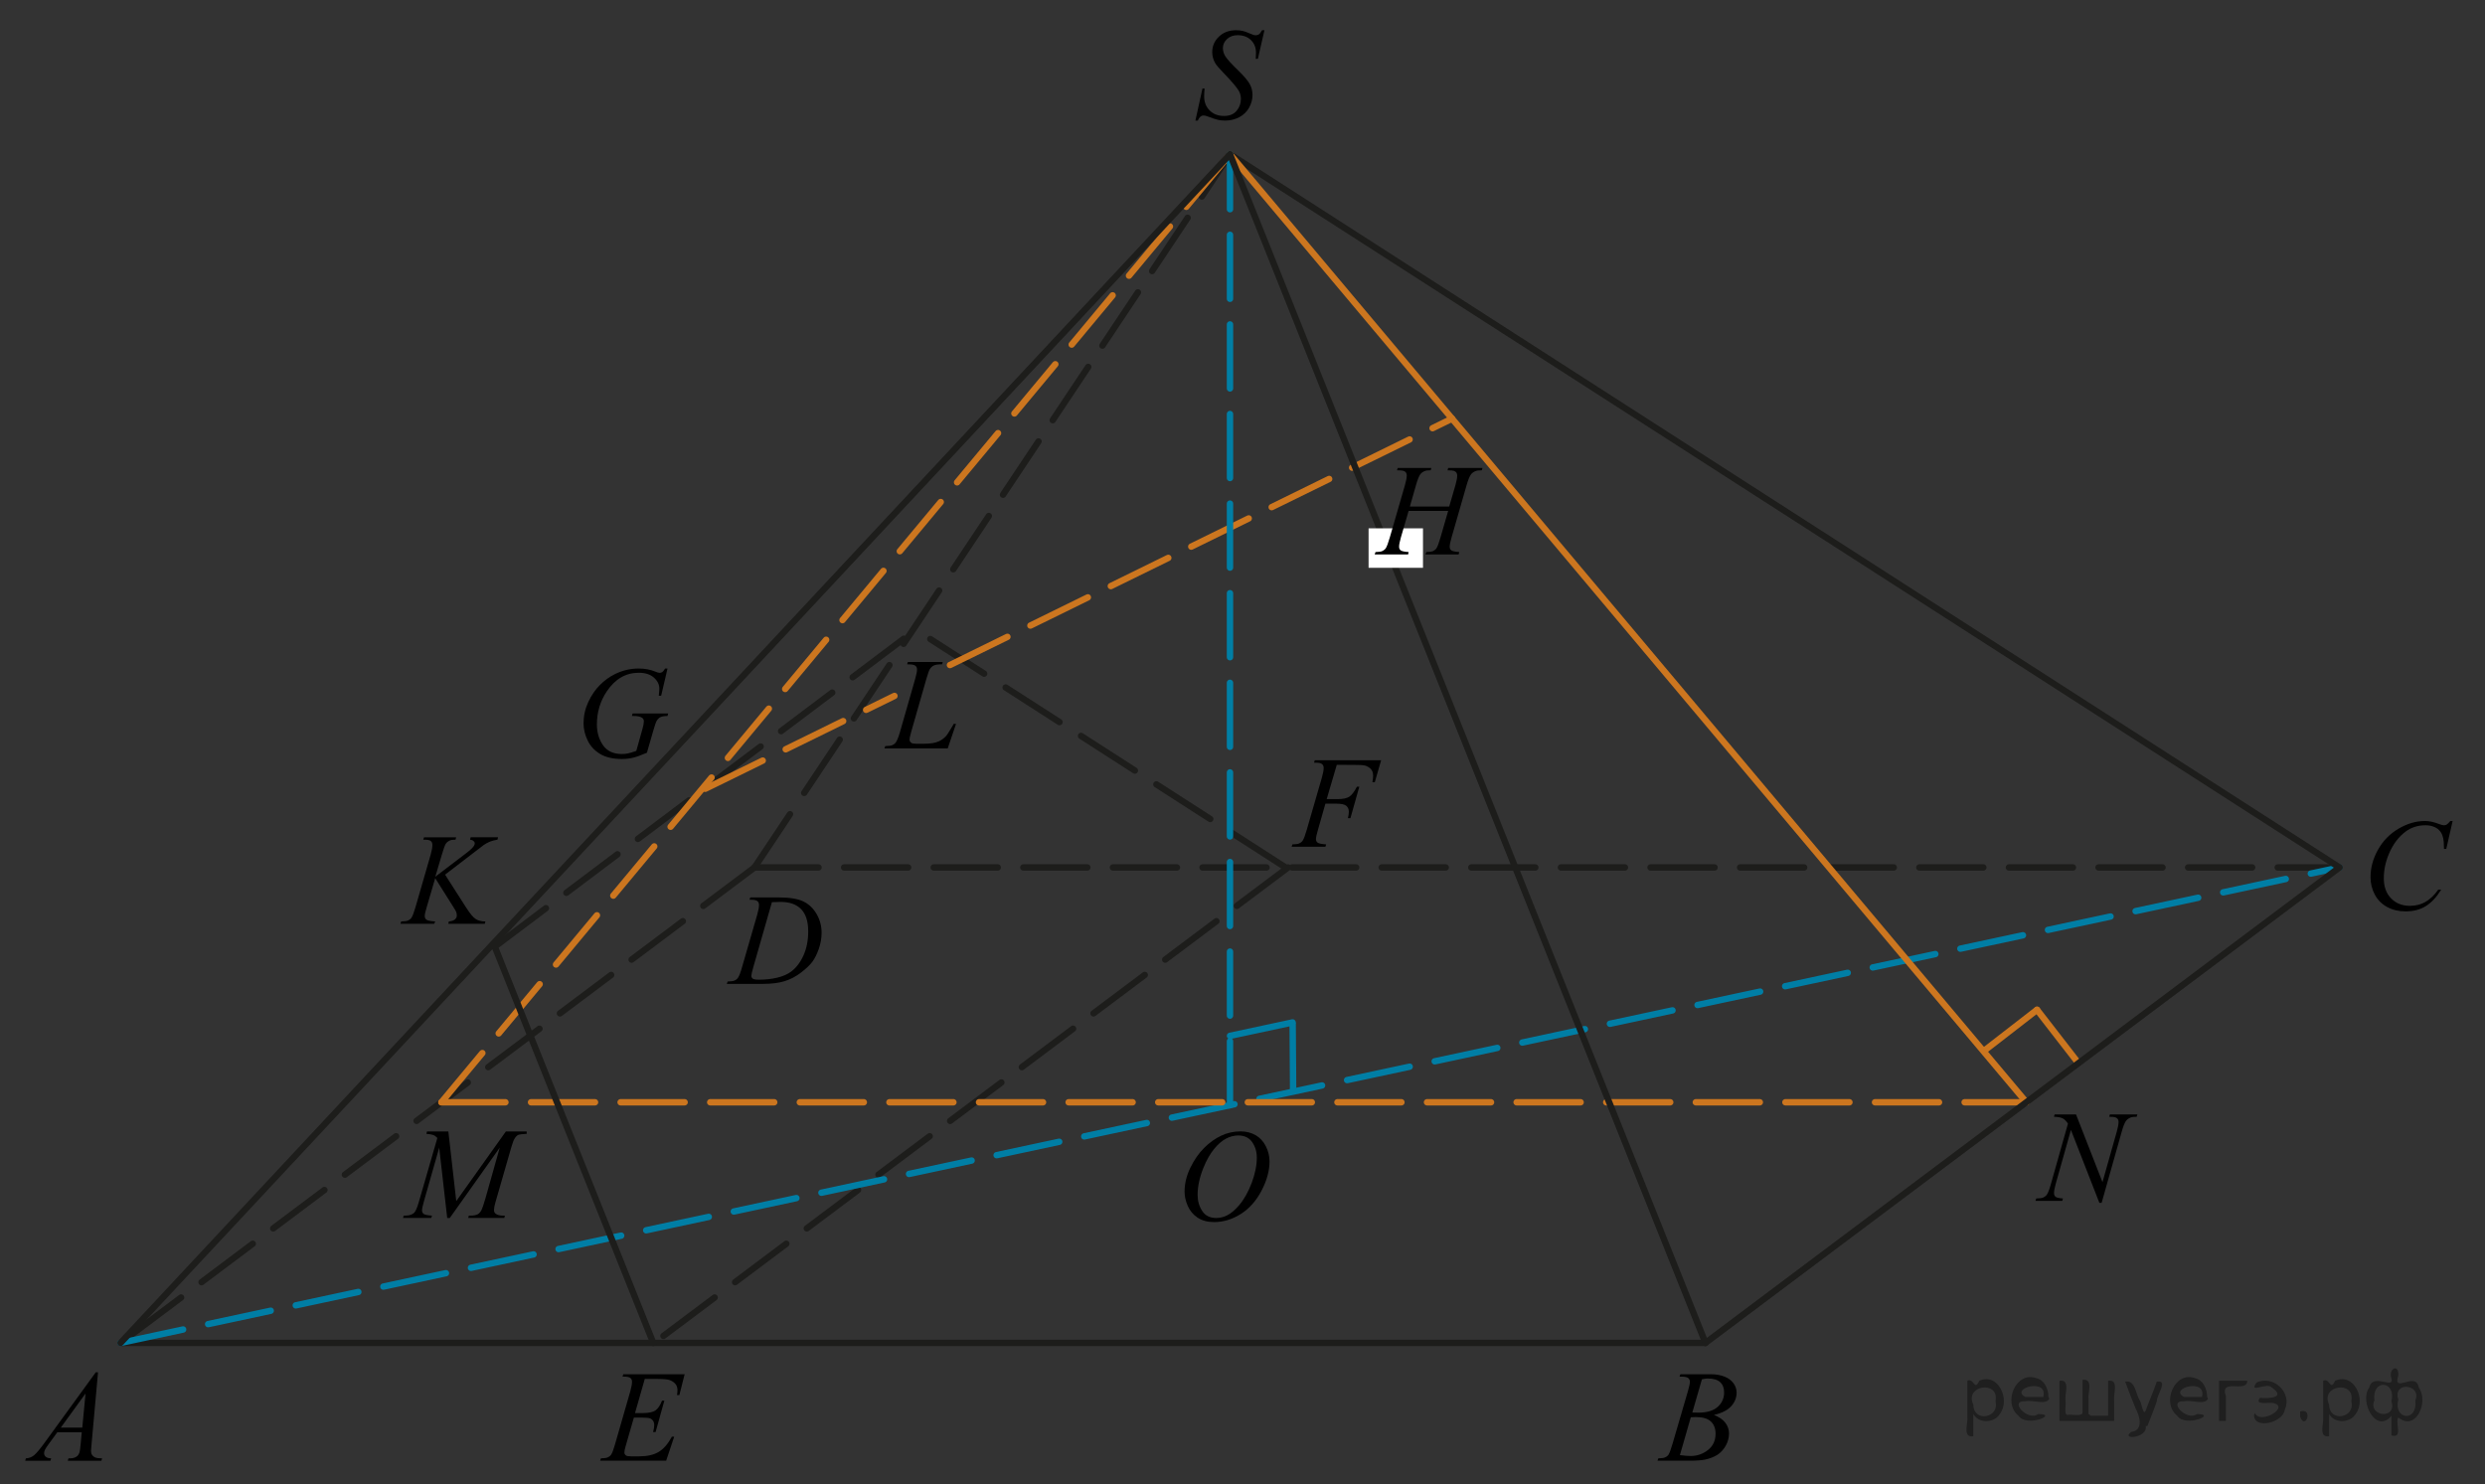 <?xml version="1.0" encoding="utf-8"?>
<!-- Generator: Adobe Illustrator 16.0.0, SVG Export Plug-In . SVG Version: 6.00 Build 0)  -->
<!DOCTYPE svg PUBLIC "-//W3C//DTD SVG 1.1//EN" "http://www.w3.org/Graphics/SVG/1.1/DTD/svg11.dtd">
<svg version="1.1" id="Слой_1" xmlns="http://www.w3.org/2000/svg" xmlns:xlink="http://www.w3.org/1999/xlink" x="0px" y="0px"
	 width="291.211px" height="173.965px" viewBox="155.953 338.685 291.211 173.965"
	 enable-background="new 155.953 338.685 291.211 173.965" xml:space="preserve">
<rect x="155.953" y="338.685" width="291.211" height="173.965" fill="#333333" stroke="none"/>
<line fill="none" stroke="#1D1D1B" stroke-width="0.75" stroke-linecap="round" stroke-linejoin="round" stroke-miterlimit="10" stroke-dasharray="7.5,3" x1="306.61" y1="440.342" x2="263.27" y2="412.481"/>
<line fill="none" stroke="#1D1D1B" stroke-width="0.75" stroke-linecap="round" stroke-linejoin="round" stroke-miterlimit="10" stroke-dasharray="7.5,3" x1="306.901" y1="440.342" x2="232.605" y2="496.062"/>
<line fill="none" stroke="#1D1D1B" stroke-width="0.75" stroke-linecap="round" stroke-linejoin="round" stroke-miterlimit="10" x1="170.078" y1="496.062" x2="355.811" y2="496.062"/>
<line fill="none" stroke="#1D1D1B" stroke-width="0.75" stroke-linecap="round" stroke-linejoin="round" stroke-miterlimit="10" stroke-dasharray="7.5,3" x1="244.372" y1="440.342" x2="170.078" y2="496.062"/>
<line fill="none" stroke="#1D1D1B" stroke-width="0.75" stroke-linecap="round" stroke-linejoin="round" stroke-miterlimit="10" stroke-dasharray="7.5,3" x1="244.375" y1="440.342" x2="430.109" y2="440.342"/>
<line fill="none" stroke="#007EA5" stroke-width="0.75" stroke-linecap="round" stroke-linejoin="round" stroke-miterlimit="10" stroke-dasharray="7.5,3" x1="170.078" y1="496.062" x2="430.109" y2="440.342"/>
<line fill="none" stroke="#1D1D1B" stroke-width="0.75" stroke-linecap="round" stroke-linejoin="round" stroke-miterlimit="10" stroke-dasharray="7.5,3" x1="244.372" y1="440.342" x2="300.092" y2="356.765"/>
<line fill="none" stroke="#1D1D1B" stroke-width="0.75" stroke-linecap="round" stroke-linejoin="round" stroke-miterlimit="10" x1="430.109" y1="440.342" x2="300.092" y2="356.765"/>
<g>
	<g>
		<g>
			<g>
				<g>
					<g>
						<defs>
							<rect id="SVGID_1_" x="155.953" y="495.953" width="15.125" height="16.695"/>
						</defs>
						<clipPath id="SVGID_2_">
							<use xlink:href="#SVGID_1_"  overflow="visible"/>
						</clipPath>
						<g clip-path="url(#SVGID_2_)">
							<g enable-background="new    ">
								<path d="M167.441,499.502l-0.76,8.432c-0.04,0.395-0.062,0.652-0.062,0.777c0,0.199,0.037,0.35,0.111,0.455
									c0.094,0.145,0.219,0.252,0.38,0.32c0.16,0.068,0.43,0.105,0.809,0.105l-0.082,0.277h-3.941l0.082-0.277h0.17
									c0.317,0,0.581-0.07,0.781-0.209c0.145-0.094,0.254-0.252,0.333-0.471c0.054-0.154,0.104-0.52,0.152-1.094l0.119-1.283
									h-2.865l-1.02,1.396c-0.231,0.314-0.377,0.539-0.438,0.676c-0.06,0.139-0.089,0.266-0.089,0.387
									c0,0.158,0.064,0.297,0.192,0.408c0.128,0.115,0.34,0.18,0.635,0.189l-0.081,0.277h-2.961l0.081-0.277
									c0.365-0.014,0.688-0.139,0.965-0.369c0.276-0.23,0.692-0.727,1.243-1.484l5.981-8.234L167.441,499.502L167.441,499.502z
									 M165.978,501.99l-2.901,3.998h2.52L165.978,501.99z"/>
							</g>
						</g>
					</g>
				</g>
			</g>
		</g>
	</g>
</g>
<g>
	<g>
		<g>
			<g>
				<g>
					<g>
						<defs>
							<rect id="SVGID_3_" x="347.568" y="495.952" width="15.126" height="16.697"/>
						</defs>
						<clipPath id="SVGID_4_">
							<use xlink:href="#SVGID_3_"  overflow="visible"/>
						</clipPath>
						<g clip-path="url(#SVGID_4_)">
							<g enable-background="new    ">
								<path d="M352.772,500.009l0.104-0.275h3.574c0.601,0,1.136,0.094,1.604,0.283c0.472,0.189,0.822,0.453,1.058,0.793
									c0.232,0.34,0.351,0.697,0.351,1.076c0,0.582-0.208,1.107-0.624,1.58c-0.416,0.471-1.094,0.816-2.034,1.043
									c0.605,0.229,1.053,0.533,1.337,0.912c0.285,0.379,0.43,0.795,0.43,1.248c0,0.504-0.128,0.982-0.386,1.441
									c-0.256,0.457-0.585,0.814-0.983,1.068c-0.401,0.254-0.886,0.438-1.451,0.561c-0.404,0.084-1.034,0.127-1.891,0.127h-3.671
									l0.097-0.275c0.384-0.01,0.645-0.047,0.782-0.111c0.195-0.086,0.337-0.197,0.421-0.336c0.118-0.188,0.274-0.623,0.473-1.301
									l1.795-6.137c0.152-0.52,0.229-0.883,0.229-1.092c0-0.186-0.067-0.33-0.203-0.439c-0.135-0.105-0.395-0.16-0.771-0.16
									C352.924,500.017,352.844,500.015,352.772,500.009z M352.816,509.21c0.529,0.07,0.946,0.105,1.248,0.105
									c0.768,0,1.446-0.234,2.042-0.703c0.593-0.471,0.89-1.105,0.89-1.906c0-0.613-0.184-1.092-0.55-1.436
									c-0.367-0.346-0.959-0.518-1.776-0.518c-0.157,0-0.35,0.008-0.576,0.023L352.816,509.21z M354.271,504.218
									c0.317,0.01,0.552,0.016,0.692,0.016c1.023,0,1.785-0.227,2.285-0.678s0.75-1.016,0.75-1.691
									c0-0.514-0.153-0.914-0.458-1.199c-0.306-0.287-0.793-0.432-1.463-0.432c-0.177,0-0.403,0.029-0.679,0.09L354.271,504.218z"
									/>
							</g>
						</g>
					</g>
				</g>
			</g>
		</g>
	</g>
</g>
<g>
	<g>
		<g>
			<g>
				<g>
					<g>
						<defs>
							<rect id="SVGID_5_" x="430.658" y="431.343" width="16.506" height="18.076"/>
						</defs>
						<clipPath id="SVGID_6_">
							<use xlink:href="#SVGID_5_"  overflow="visible"/>
						</clipPath>
						<g clip-path="url(#SVGID_6_)">
							<g enable-background="new    ">
								<path d="M443.371,434.897l-0.746,3.277h-0.266l-0.03-0.822c-0.022-0.299-0.081-0.563-0.17-0.799
									c-0.088-0.232-0.222-0.438-0.398-0.607c-0.177-0.172-0.399-0.307-0.673-0.402c-0.271-0.098-0.569-0.145-0.899-0.145
									c-0.882,0-1.652,0.242-2.313,0.73c-0.842,0.623-1.502,1.502-1.979,2.637c-0.396,0.938-0.591,1.887-0.591,2.848
									c0,0.979,0.281,1.764,0.85,2.35c0.566,0.584,1.303,0.877,2.209,0.877c0.685,0,1.295-0.154,1.829-0.463
									s1.03-0.783,1.488-1.428h0.348c-0.542,0.873-1.144,1.514-1.802,1.924c-0.661,0.412-1.451,0.617-2.373,0.617
									c-0.817,0-1.541-0.174-2.172-0.521c-0.633-0.346-1.11-0.832-1.44-1.459c-0.33-0.629-0.495-1.303-0.495-2.023
									c0-1.105,0.293-2.184,0.88-3.229c0.585-1.045,1.392-1.867,2.412-2.465c1.021-0.598,2.052-0.895,3.092-0.895
									c0.488,0,1.034,0.115,1.642,0.352c0.267,0.1,0.458,0.148,0.577,0.148c0.116,0,0.222-0.023,0.31-0.074
									c0.089-0.051,0.236-0.191,0.444-0.426L443.371,434.897L443.371,434.897z"/>
							</g>
						</g>
					</g>
				</g>
			</g>
		</g>
	</g>
</g>
<g>
	<g>
		<g>
			<g>
				<g>
					<g>
						<defs>
							<rect id="SVGID_7_" x="238.603" y="440.069" width="16.507" height="16.699"/>
						</defs>
						<clipPath id="SVGID_8_">
							<use xlink:href="#SVGID_7_"  overflow="visible"/>
						</clipPath>
						<g clip-path="url(#SVGID_8_)">
							<g enable-background="new    ">
								<path d="M243.789,444.126l0.09-0.275h3.198c1.355,0,2.357,0.154,3.011,0.471c0.653,0.314,1.176,0.809,1.563,1.482
									c0.39,0.676,0.584,1.398,0.584,2.172c0,0.662-0.112,1.307-0.336,1.932c-0.224,0.627-0.479,1.127-0.761,1.504
									c-0.283,0.375-0.72,0.791-1.306,1.242c-0.587,0.455-1.222,0.789-1.904,1.006c-0.688,0.217-1.54,0.326-2.564,0.326h-4.24
									l0.099-0.277c0.389-0.01,0.647-0.045,0.782-0.104c0.195-0.084,0.343-0.199,0.435-0.344c0.145-0.209,0.304-0.631,0.479-1.264
									l1.773-6.129c0.138-0.482,0.207-0.861,0.207-1.137c0-0.193-0.064-0.346-0.192-0.447c-0.128-0.104-0.38-0.156-0.754-0.156
									L243.789,444.126L243.789,444.126z M246.413,444.409l-2.173,7.586c-0.161,0.568-0.243,0.92-0.243,1.055
									c0,0.078,0.025,0.156,0.077,0.23s0.122,0.125,0.211,0.148c0.128,0.045,0.335,0.066,0.62,0.066
									c0.773,0,1.491-0.08,2.153-0.242c0.663-0.162,1.206-0.4,1.63-0.721c0.601-0.465,1.081-1.104,1.438-1.914
									c0.359-0.813,0.539-1.736,0.539-2.771c0-1.172-0.273-2.041-0.825-2.611c-0.554-0.57-1.357-0.855-2.416-0.855
									C247.164,444.38,246.827,444.392,246.413,444.409z"/>
							</g>
						</g>
					</g>
				</g>
			</g>
		</g>
	</g>
</g>
<g>
	<g>
		<g>
			<g>
				<g>
					<g>
						<defs>
							<rect id="SVGID_9_" x="223.656" y="495.952" width="15.124" height="16.697"/>
						</defs>
						<clipPath id="SVGID_10_">
							<use xlink:href="#SVGID_9_"  overflow="visible"/>
						</clipPath>
						<g clip-path="url(#SVGID_10_)">
							<g enable-background="new    ">
								<path d="M231.515,500.278l-1.146,4.006h0.938c0.67,0,1.152-0.104,1.453-0.311c0.302-0.207,0.561-0.59,0.775-1.146h0.273
									l-1.026,3.678h-0.296c0.089-0.311,0.133-0.572,0.133-0.791c0-0.215-0.043-0.389-0.129-0.518
									c-0.086-0.131-0.204-0.227-0.354-0.289c-0.149-0.063-0.468-0.092-0.948-0.092h-0.952l-0.968,3.354
									c-0.096,0.324-0.143,0.57-0.143,0.74c0,0.131,0.063,0.244,0.187,0.344c0.084,0.068,0.293,0.104,0.628,0.104h0.887
									c0.96,0,1.729-0.172,2.308-0.516s1.099-0.941,1.557-1.793h0.271l-0.943,2.816h-7.74l0.097-0.275
									c0.384-0.012,0.645-0.045,0.775-0.105c0.196-0.088,0.34-0.203,0.428-0.344c0.133-0.203,0.291-0.633,0.473-1.285l1.76-6.113
									c0.138-0.492,0.207-0.869,0.207-1.129c0-0.188-0.065-0.338-0.196-0.443c-0.13-0.105-0.385-0.16-0.764-0.16h-0.156
									l0.09-0.277h7.192l-0.62,2.445h-0.273c0.034-0.23,0.052-0.422,0.052-0.576c0-0.264-0.063-0.486-0.189-0.664
									c-0.168-0.229-0.411-0.404-0.731-0.523c-0.234-0.09-0.778-0.135-1.632-0.135H231.515L231.515,500.278z"/>
							</g>
						</g>
					</g>
				</g>
			</g>
		</g>
	</g>
</g>
<g>
	<g>
		<g>
			<g>
				<g>
					<g>
						<defs>
							<rect id="SVGID_11_" x="304.722" y="423.994" width="16.506" height="16.697"/>
						</defs>
						<clipPath id="SVGID_12_">
							<use xlink:href="#SVGID_11_"  overflow="visible"/>
						</clipPath>
						<g clip-path="url(#SVGID_12_)">
							<g enable-background="new    ">
								<path d="M312.607,428.316l-1.182,4.016h1.313c0.592,0,1.033-0.094,1.326-0.275c0.294-0.188,0.595-0.578,0.906-1.182h0.278
									l-1.042,3.691h-0.295c0.073-0.301,0.11-0.547,0.11-0.74c0-0.305-0.102-0.539-0.299-0.707
									c-0.199-0.166-0.573-0.25-1.119-0.25h-1.33l-0.872,3.059c-0.157,0.543-0.236,0.904-0.236,1.084
									c0,0.184,0.067,0.326,0.203,0.426s0.467,0.166,0.994,0.201l-0.089,0.277h-3.96l0.096-0.277
									c0.385-0.01,0.641-0.045,0.771-0.105c0.195-0.086,0.343-0.197,0.436-0.344c0.134-0.205,0.29-0.627,0.473-1.264l1.768-6.105
									c0.143-0.494,0.215-0.881,0.215-1.158c0-0.131-0.032-0.24-0.097-0.334c-0.063-0.092-0.158-0.158-0.284-0.203
									c-0.126-0.047-0.376-0.066-0.75-0.066l0.089-0.277h7.771l-0.738,2.564h-0.28c0.054-0.311,0.081-0.564,0.081-0.764
									c0-0.328-0.09-0.59-0.27-0.781c-0.182-0.189-0.41-0.326-0.69-0.404c-0.197-0.053-0.638-0.076-1.322-0.076L312.607,428.316
									L312.607,428.316z"/>
							</g>
						</g>
					</g>
				</g>
			</g>
		</g>
	</g>
</g>
<g>
	<g>
		<g>
			<g>
				<g>
					<g>
						<g>
							<g>
								<g>
									<g>
										<g>
											<g>
												<g>
													<g>
														<g>
															<g>
																<g>
																	<g>
																		<defs>
																			<rect id="SVGID_13_" x="293.177" y="338.685" width="13.744" height="18.08"/>
																		</defs>
																		<clipPath id="SVGID_14_">
																			<use xlink:href="#SVGID_13_"  overflow="visible"/>
																		</clipPath>
																		<g clip-path="url(#SVGID_14_)">
																			<g enable-background="new    ">
																				<path d="M296.039,352.819l0.825-3.756h0.252c-0.033,0.363-0.053,0.664-0.053,0.9
																					c0,0.686,0.216,1.238,0.646,1.666c0.431,0.432,0.991,0.645,1.687,0.645c0.646,0,1.134-0.199,1.47-0.604
																					c0.334-0.398,0.504-0.859,0.504-1.385c0-0.338-0.077-0.646-0.229-0.926c-0.231-0.414-0.849-1.141-1.853-2.182
																					c-0.487-0.498-0.802-0.869-0.938-1.113c-0.227-0.402-0.34-0.826-0.34-1.271c0-0.707,0.261-1.313,0.783-1.813
																					c0.521-0.504,1.188-0.754,2.008-0.754c0.273,0,0.535,0.025,0.781,0.082c0.15,0.027,0.432,0.129,0.834,0.299
																					c0.284,0.113,0.441,0.176,0.473,0.186c0.069,0.018,0.146,0.023,0.229,0.023c0.145,0,0.268-0.037,0.369-0.113
																					c0.104-0.074,0.226-0.23,0.361-0.477h0.28l-0.77,3.357h-0.25c0.021-0.297,0.029-0.539,0.029-0.723
																					c0-0.604-0.197-1.096-0.591-1.48c-0.396-0.383-0.913-0.572-1.56-0.572c-0.512,0-0.928,0.15-1.248,0.455
																					c-0.317,0.305-0.479,0.652-0.479,1.053c0,0.35,0.103,0.682,0.307,0.998c0.204,0.314,0.674,0.832,1.409,1.547
																					c0.736,0.713,1.213,1.271,1.429,1.672c0.219,0.4,0.325,0.828,0.325,1.281c0,0.514-0.135,1.01-0.4,1.49
																					c-0.271,0.479-0.653,0.854-1.155,1.115c-0.502,0.264-1.051,0.396-1.646,0.396c-0.295,0-0.569-0.027-0.825-0.082
																					c-0.258-0.055-0.664-0.189-1.227-0.402c-0.189-0.076-0.352-0.111-0.479-0.111c-0.29,0-0.518,0.197-0.681,0.598
																					H296.039L296.039,352.819z"/>
																			</g>
																		</g>
																	</g>
																</g>
															</g>
														</g>
													</g>
												</g>
											</g>
										</g>
									</g>
								</g>
							</g>
						</g>
					</g>
				</g>
			</g>
		</g>
	</g>
</g>
<g>
	<g>
		<g>
			<g>
				<g>
					<g>
						<g>
							<defs>
								<rect id="SVGID_15_" x="200.319" y="433.031" width="17.891" height="16.699"/>
							</defs>
							<clipPath id="SVGID_16_">
								<use xlink:href="#SVGID_15_"  overflow="visible"/>
							</clipPath>
							<g clip-path="url(#SVGID_16_)">
								<g enable-background="new    ">
									<path d="M208.111,441.186l2.482,3.879c0.443,0.689,0.81,1.129,1.102,1.318c0.291,0.193,0.674,0.289,1.146,0.289
										l-0.082,0.275h-4.271l0.064-0.275c0.34-0.035,0.58-0.117,0.721-0.248c0.143-0.129,0.211-0.273,0.211-0.439
										c0-0.148-0.022-0.295-0.071-0.434c-0.04-0.102-0.185-0.344-0.432-0.732l-2.029-3.223l-0.983,3.355
										c-0.164,0.537-0.244,0.898-0.244,1.084c0,0.189,0.069,0.334,0.207,0.434c0.138,0.102,0.479,0.168,1.021,0.203l-0.119,0.275
										h-3.961l0.096-0.275c0.385-0.01,0.644-0.045,0.777-0.104c0.194-0.09,0.342-0.203,0.435-0.344
										c0.128-0.205,0.286-0.629,0.474-1.273l1.768-6.119c0.134-0.471,0.2-0.848,0.2-1.131c0-0.197-0.064-0.352-0.189-0.457
										c-0.125-0.104-0.371-0.154-0.734-0.154h-0.146l0.088-0.277h3.762l-0.072,0.277c-0.312-0.006-0.541,0.027-0.693,0.104
										c-0.213,0.105-0.367,0.238-0.467,0.402s-0.243,0.576-0.438,1.232l-0.773,2.602l3.562-2.713
										c0.476-0.359,0.784-0.645,0.933-0.854c0.09-0.129,0.134-0.246,0.134-0.352c0-0.09-0.046-0.176-0.138-0.262
										c-0.092-0.084-0.229-0.141-0.417-0.164l0.072-0.277h3.208l-0.065,0.277c-0.352,0.061-0.646,0.139-0.885,0.232
										c-0.237,0.1-0.482,0.23-0.733,0.4c-0.074,0.051-0.557,0.418-1.441,1.105L208.111,441.186z"/>
								</g>
							</g>
						</g>
					</g>
				</g>
			</g>
		</g>
	</g>
</g>
<line fill="none" stroke="#1D1D1B" stroke-width="0.75" stroke-linecap="round" stroke-linejoin="round" stroke-miterlimit="10" stroke-dasharray="7.5,3" x1="213.935" y1="449.628" x2="263.27" y2="412.481"/>
<g>
	<g>
		<g>
			<g>
				<g>
					<defs>
						<rect id="SVGID_17_" x="257.11" y="412.484" width="13.745" height="16.697"/>
					</defs>
					<clipPath id="SVGID_18_">
						<use xlink:href="#SVGID_17_"  overflow="visible"/>
					</clipPath>
					<g clip-path="url(#SVGID_18_)">
						<path d="M267.014,426.393h-7.419l0.104-0.275c0.396-0.01,0.657-0.041,0.79-0.098c0.206-0.09,0.359-0.207,0.456-0.352
							c0.153-0.229,0.315-0.645,0.487-1.242l1.765-6.166c0.147-0.508,0.222-0.881,0.222-1.119c0-0.189-0.066-0.336-0.201-0.439
							c-0.137-0.104-0.392-0.158-0.766-0.158c-0.083,0-0.147-0.002-0.199-0.008l0.091-0.275h4.082l-0.061,0.275
							c-0.458,0-0.782,0.045-0.975,0.135c-0.193,0.09-0.354,0.238-0.479,0.441c-0.089,0.135-0.232,0.553-0.436,1.256l-1.735,6.063
							c-0.133,0.459-0.199,0.775-0.199,0.955c0,0.119,0.066,0.234,0.199,0.346c0.084,0.074,0.273,0.111,0.568,0.111h0.968
							c0.703,0,1.262-0.09,1.675-0.271c0.308-0.135,0.586-0.336,0.842-0.604c0.14-0.148,0.384-0.521,0.731-1.113l0.191-0.336h0.271
							L267.014,426.393z"/>
					</g>
				</g>
			</g>
		</g>
	</g>
</g>
<g>
	<g>
		<g>
			<g>
				<g>
					<g>
						<g>
							<g>
								<g>
									<g>
										<g>
											<g>
												<g>
													<g>
														<g>
															<g>
																<g>
																	<g>
																		<g>
																			<defs>
																				<rect id="SVGID_19_" x="291.792" y="467.715" width="16.513" height="18.146"/>
																			</defs>
																			<clipPath id="SVGID_20_">
																				<use xlink:href="#SVGID_19_"  overflow="visible"/>
																			</clipPath>
																			<g clip-path="url(#SVGID_20_)">
																				<g enable-background="new    ">
																					<path d="M301.318,471.273c0.665,0,1.254,0.145,1.768,0.438c0.512,0.291,0.914,0.725,1.205,1.297
																						c0.29,0.572,0.436,1.166,0.436,1.779c0,1.09-0.313,2.234-0.936,3.43c-0.623,1.197-1.438,2.111-2.441,2.742
																						c-1.004,0.629-2.044,0.943-3.117,0.943c-0.771,0-1.42-0.174-1.938-0.521c-0.521-0.346-0.904-0.805-1.152-1.375
																						c-0.249-0.57-0.373-1.121-0.373-1.656c0-0.951,0.225-1.889,0.676-2.814c0.45-0.928,0.989-1.701,1.615-2.324
																						c0.625-0.623,1.292-1.102,2.002-1.436S300.521,471.273,301.318,471.273z M301.068,471.752
																						c-0.493,0-0.974,0.123-1.442,0.371c-0.473,0.246-0.939,0.65-1.4,1.215c-0.463,0.563-0.879,1.297-1.248,2.207
																						c-0.453,1.119-0.68,2.18-0.68,3.172c0,0.709,0.18,1.34,0.539,1.887c0.357,0.547,0.911,0.82,1.652,0.82
																						c0.449,0,0.891-0.111,1.319-0.338c0.43-0.225,0.88-0.607,1.349-1.152c0.585-0.688,1.077-1.561,1.478-2.621
																						c0.398-1.064,0.6-2.055,0.6-2.975c0-0.68-0.18-1.279-0.539-1.803
																						C302.333,472.014,301.791,471.752,301.068,471.752z"/>
																				</g>
																			</g>
																		</g>
																	</g>
																</g>
															</g>
														</g>
													</g>
												</g>
											</g>
										</g>
									</g>
								</g>
							</g>
						</g>
					</g>
				</g>
			</g>
		</g>
	</g>
</g>
<line fill="none" stroke="#CC761F" stroke-width="0.75" stroke-linecap="round" stroke-linejoin="round" stroke-miterlimit="10" stroke-dasharray="7.5,3" x1="207.682" y1="467.861" x2="393.415" y2="467.861"/>
<line fill="none" stroke="#CC761F" stroke-width="0.75" stroke-linecap="round" stroke-linejoin="round" stroke-miterlimit="10" x1="300.092" y1="356.765" x2="393.415" y2="467.861"/>
<line fill="none" stroke="#CC761F" stroke-width="0.75" stroke-linecap="round" stroke-linejoin="round" stroke-miterlimit="10" stroke-dasharray="7.5,3" x1="207.682" y1="467.861" x2="300.092" y2="356.765"/>
<g>
	<g>
		<g>
			<g>
				<g>
					<g>
						<g>
							<g>
								<g>
									<g>
										<g>
											<g>
												<g>
													<g>
														<g>
															<g>
																<g>
																	<g>
																		<g>
																			<g>
																				<g>
																					<g>
																						<g>
																							<g>
																								<g>
																									<g>
																										<g>
																											<defs>
																												<rect id="SVGID_21_" x="200.941" y="467.496" width="20.646" height="16.697"/>
																											</defs>
																											<clipPath id="SVGID_22_">
																												<use xlink:href="#SVGID_21_"  overflow="visible"/>
																											</clipPath>
																											<g clip-path="url(#SVGID_22_)">
																												<g enable-background="new    ">
																													<path d="M208.495,471.283l0.926,8.162l5.813-8.162h2.441v0.275c-0.525,0.035-0.846,0.07-0.938,0.104
																														c-0.157,0.064-0.313,0.193-0.439,0.391c-0.143,0.193-0.279,0.566-0.438,1.121l-1.854,6.43
																														c-0.104,0.371-0.163,0.668-0.163,0.881c0,0.191,0.063,0.342,0.2,0.438
																														c0.188,0.146,0.479,0.225,0.887,0.225h0.185l-0.063,0.271h-4.229l0.07-0.271h0.196
																														c0.375,0,0.661-0.063,0.854-0.164c0.146-0.078,0.289-0.229,0.41-0.451
																														c0.117-0.225,0.289-0.713,0.507-1.479l1.655-5.875l-5.854,8.244h-0.301l-0.938-8.244l-1.785,6.27
																														c-0.151,0.533-0.229,0.896-0.229,1.076s0.063,0.32,0.191,0.422c0.139,0.1,0.457,0.164,0.976,0.197
																														l-0.08,0.27h-3.313l0.082-0.27h0.197c0.479,0,0.842-0.125,1.06-0.373
																														c0.157-0.188,0.322-0.566,0.496-1.166l2.188-7.561c-0.163-0.17-0.313-0.283-0.47-0.344
																														c-0.146-0.061-0.426-0.104-0.817-0.143l0.073-0.277L208.495,471.283L208.495,471.283z"/>
																												</g>
																											</g>
																										</g>
																									</g>
																								</g>
																							</g>
																						</g>
																					</g>
																				</g>
																			</g>
																		</g>
																	</g>
																</g>
															</g>
														</g>
													</g>
												</g>
											</g>
										</g>
									</g>
								</g>
							</g>
						</g>
					</g>
				</g>
			</g>
		</g>
	</g>
</g>
<g>
	<g>
		<g>
			<g>
				<g>
					<g>
						<g>
							<defs>
								<rect id="SVGID_23_" x="391.677" y="465.499" width="17.888" height="18.078"/>
							</defs>
							<clipPath id="SVGID_24_">
								<use xlink:href="#SVGID_23_"  overflow="visible"/>
							</clipPath>
							<g clip-path="url(#SVGID_24_)">
								<g enable-background="new    ">
									<path d="M399.237,469.286l3.1,7.938l1.678-5.93c0.137-0.488,0.207-0.867,0.207-1.135c0-0.188-0.065-0.33-0.194-0.436
										c-0.127-0.104-0.367-0.156-0.717-0.156c-0.059,0-0.12-0.004-0.184-0.008l0.08-0.275h3.224l-0.088,0.275
										c-0.336-0.006-0.584,0.029-0.748,0.104c-0.23,0.105-0.402,0.24-0.519,0.404c-0.156,0.234-0.316,0.643-0.479,1.225
										l-2.358,8.352h-0.267l-3.332-8.545l-1.781,6.313c-0.133,0.479-0.2,0.844-0.2,1.098c0,0.189,0.063,0.332,0.183,0.43
										c0.121,0.1,0.408,0.162,0.859,0.197l-0.072,0.277h-3.15l0.104-0.277c0.395-0.01,0.656-0.045,0.791-0.104
										c0.2-0.09,0.353-0.207,0.449-0.354c0.146-0.219,0.305-0.643,0.481-1.27l1.988-7.043c-0.192-0.299-0.398-0.506-0.617-0.617
										c-0.22-0.111-0.563-0.176-1.023-0.189l0.081-0.275h2.504V469.286L399.237,469.286z"/>
								</g>
							</g>
						</g>
					</g>
				</g>
			</g>
		</g>
	</g>
</g>
<line fill="none" stroke="#CC761F" stroke-width="0.75" stroke-linecap="round" stroke-linejoin="round" stroke-miterlimit="10" stroke-dasharray="7.5,3" x1="267.277" y1="416.622" x2="326.116" y2="387.744"/>
<path fill="none" stroke="#CC761F" stroke-width="0.75" stroke-linecap="round" stroke-linejoin="round" stroke-miterlimit="10" stroke-dasharray="7.5,3" d="
	M267.277,416.622"/>
<path fill="none" stroke="#CC761F" stroke-width="0.75" stroke-linecap="round" stroke-linejoin="round" stroke-miterlimit="10" stroke-dasharray="7.5,3" d="
	M259.983,420.202"/>
<line fill="none" stroke="#CC761F" stroke-width="0.75" stroke-linecap="round" stroke-linejoin="round" stroke-miterlimit="10" stroke-dasharray="7.5,3" x1="238.602" y1="431.123" x2="260.772" y2="420.242"/>
<g>
	<g>
		<g>
			<g>
				<g>
					<g>
						<defs>
							<rect id="SVGID_25_" x="221.22" y="413.484" width="16.506" height="18.076"/>
						</defs>
						<clipPath id="SVGID_26_">
							<use xlink:href="#SVGID_25_"  overflow="visible"/>
						</clipPath>
						<g clip-path="url(#SVGID_26_)">
							<g enable-background="new    ">
								<path d="M234.179,417.027l-0.746,3.188h-0.279c0.043-0.373,0.064-0.648,0.064-0.828c0-0.488-0.214-0.92-0.64-1.297
									c-0.428-0.375-1.016-0.563-1.765-0.563c-1.529,0-2.781,0.727-3.753,2.182c-0.771,1.148-1.158,2.438-1.158,3.861
									c0,0.945,0.237,1.762,0.717,2.449c0.478,0.688,1.215,1.029,2.209,1.029c0.246,0,0.479-0.021,0.697-0.066
									c0.22-0.045,0.552-0.146,0.993-0.299l0.731-2.605c0.104-0.359,0.155-0.646,0.155-0.859c0-0.18-0.064-0.314-0.192-0.408
									c-0.207-0.146-0.542-0.219-1.005-0.219h-0.205l0.082-0.291h4.167l-0.074,0.291c-0.379,0.006-0.655,0.051-0.827,0.135
									c-0.173,0.086-0.318,0.229-0.441,0.434c-0.084,0.135-0.222,0.525-0.406,1.174l-0.739,2.563
									c-0.675,0.295-1.219,0.488-1.633,0.588c-0.414,0.096-0.85,0.145-1.308,0.145c-1.056,0-1.909-0.201-2.564-0.602
									s-1.139-0.932-1.451-1.59c-0.313-0.66-0.47-1.316-0.47-1.971c0-0.877,0.183-1.709,0.547-2.498
									c0.364-0.787,0.818-1.457,1.363-2.002s1.137-0.975,1.775-1.289c0.884-0.434,1.81-0.648,2.778-0.648
									c0.714,0,1.359,0.121,1.937,0.357c0.229,0.096,0.4,0.145,0.511,0.145c0.122,0,0.228-0.029,0.313-0.086
									c0.087-0.059,0.198-0.195,0.337-0.416h0.281L234.179,417.027L234.179,417.027L234.179,417.027z"/>
							</g>
						</g>
					</g>
				</g>
			</g>
		</g>
	</g>
</g>
<line fill="none" stroke="#007EA5" stroke-width="0.75" stroke-linecap="round" stroke-linejoin="round" stroke-miterlimit="10" stroke-dasharray="7.5,3" x1="300.092" y1="468.204" x2="300.092" y2="356.765"/>
<line fill="none" stroke="#1D1D1B" stroke-width="0.75" stroke-linecap="round" stroke-linejoin="round" stroke-miterlimit="10" x1="355.811" y1="496.062" x2="300.092" y2="356.765"/>
<rect x="316.834" y="401.101" fill="#FFFFFF" stroke="#FFFFFF" stroke-miterlimit="10" width="5.375" height="3.625"/>
<g>
	<g>
		<g>
			<g>
				<g>
					<g>
						<defs>
							<rect id="SVGID_27_" x="314.503" y="389.744" width="19.2" height="16.695"/>
						</defs>
						<clipPath id="SVGID_28_">
							<use xlink:href="#SVGID_27_"  overflow="visible"/>
						</clipPath>
						<g clip-path="url(#SVGID_28_)">
							<g enable-background="new    ">
								<path d="M321.173,398.045h4.61l0.729-2.504c0.138-0.486,0.207-0.865,0.207-1.135c0-0.131-0.031-0.242-0.094-0.334
									c-0.062-0.092-0.155-0.16-0.282-0.205c-0.13-0.045-0.38-0.066-0.754-0.066l0.074-0.275h4.021l-0.088,0.275
									c-0.341-0.006-0.594,0.029-0.761,0.104c-0.234,0.105-0.408,0.238-0.521,0.404c-0.161,0.232-0.326,0.645-0.493,1.23
									l-1.761,6.121c-0.147,0.508-0.223,0.873-0.223,1.092c0,0.189,0.064,0.332,0.195,0.432c0.13,0.098,0.44,0.162,0.932,0.195
									l-0.079,0.277h-3.892l0.104-0.277c0.383-0.01,0.638-0.045,0.766-0.104c0.196-0.09,0.339-0.205,0.428-0.344
									c0.127-0.195,0.284-0.619,0.473-1.271l0.897-3.104h-4.634l-0.906,3.104c-0.143,0.498-0.213,0.859-0.213,1.092
									c0,0.189,0.063,0.332,0.191,0.43c0.127,0.1,0.437,0.162,0.928,0.197l-0.059,0.277h-3.919l0.096-0.277
									c0.388-0.01,0.646-0.045,0.771-0.104c0.196-0.092,0.343-0.205,0.437-0.346c0.128-0.205,0.285-0.629,0.472-1.271l1.77-6.121
									c0.143-0.498,0.214-0.877,0.214-1.135c0-0.131-0.031-0.242-0.092-0.334c-0.063-0.092-0.157-0.16-0.288-0.205
									c-0.132-0.045-0.386-0.066-0.764-0.066l0.088-0.275h3.941l-0.081,0.275c-0.329-0.006-0.572,0.029-0.729,0.104
									c-0.23,0.1-0.4,0.23-0.51,0.396c-0.146,0.219-0.31,0.633-0.484,1.24L321.173,398.045z"/>
							</g>
						</g>
					</g>
				</g>
			</g>
		</g>
	</g>
</g>
<line fill="none" stroke="#1D1D1B" stroke-width="0.75" stroke-linecap="round" stroke-linejoin="round" stroke-miterlimit="10" x1="232.506" y1="496.062" x2="213.935" y2="449.628"/>
<line fill="none" stroke="#007EA5" stroke-width="0.75" stroke-linecap="round" stroke-linejoin="round" stroke-miterlimit="10" x1="307.437" y1="458.698" x2="307.49" y2="466.387"/>
<g>
	
		<line fill="none" stroke="#CC761F" stroke-width="0.75" stroke-linecap="round" stroke-linejoin="round" stroke-miterlimit="10" x1="388.589" y1="461.732" x2="394.668" y2="457.022"/>
	
		<line fill="none" stroke="#CC761F" stroke-width="0.75" stroke-linecap="round" stroke-linejoin="round" stroke-miterlimit="10" x1="394.668" y1="457.022" x2="399.378" y2="463.1"/>
</g>
<line fill="none" stroke="#1D1D1B" stroke-width="0.75" stroke-linecap="round" stroke-linejoin="round" stroke-miterlimit="10" x1="430.106" y1="440.342" x2="355.811" y2="496.062"/>
<line fill="none" stroke="#007EA5" stroke-width="0.75" stroke-linecap="round" stroke-linejoin="round" stroke-miterlimit="10" stroke-dasharray="7.5,3" x1="300.094" y1="460.076" x2="307.464" y2="458.497"/>
<line fill="none" stroke="#1D1D1B" stroke-width="0.75" stroke-linecap="round" stroke-linejoin="round" stroke-miterlimit="10" x1="170.078" y1="496.062" x2="300.092" y2="356.765"/>
<g style="stroke:none;fill:#000;fill-opacity:0.4" > <path d="m 387.2,504.5 c 0,0.8 0,1.6 0,2.5 -1.3,0.2 -0.6,-1.5 -0.7,-2.3 0,-1.4 0,-2.8 0,-4.2 0.8,-0.4 0.8,1.3 1.4,0.0 2.2,-1.0 3.7,2.2 2.4,3.9 -0.6,1.0 -2.4,1.2 -3.1,0.0 z m 2.6,-1.6 c 0.5,-2.5 -3.7,-1.9 -2.6,0.4 0.0,2.1 3.1,1.6 2.6,-0.4 z" /> <path d="m 396.1,502.6 c -0.4,0.8 -1.9,0.1 -2.8,0.3 -2.0,-0.1 0.3,2.4 1.5,1.5 2.5,0.0 -1.4,1.6 -2.3,0.2 -1.9,-1.5 -0.3,-5.3 2.1,-4.4 0.9,0.2 1.4,1.2 1.4,2.2 z m -0.7,-0.2 c 0.6,-2.3 -4.0,-1.0 -2.1,0.0 0.7,0 1.4,-0.0 2.1,-0.0 z" /> <path d="m 401.0,504.6 c 0.6,0 1.3,0 2.0,0 0,-1.3 0,-2.7 0,-4.1 1.3,-0.2 0.6,1.5 0.7,2.3 0,0.8 0,1.6 0,2.4 -2.1,0 -4.2,0 -6.4,0 0,-1.5 0,-3.1 0,-4.7 1.3,-0.2 0.6,1.5 0.7,2.3 0.1,0.5 -0.2,1.6 0.2,1.7 0.5,-0.1 1.6,0.2 1.8,-0.2 0,-1.3 0,-2.6 0,-3.9 1.3,-0.2 0.6,1.5 0.7,2.3 0,0.5 0,1.1 0,1.7 z" /> <path d="m 407.4,505.8 c 0.3,1.4 -3.0,1.7 -1.7,0.7 1.5,-0.2 1.0,-1.9 0.5,-2.8 -0.4,-1.0 -0.8,-2.0 -1.2,-3.1 1.2,-0.2 1.2,1.4 1.7,2.2 0.2,0.2 0.4,1.9 0.7,1.2 0.4,-1.1 0.9,-2.2 1.3,-3.4 1.4,-0.2 0.0,1.5 -0.0,2.3 -0.3,0.9 -0.7,1.9 -1.1,2.9 z" /> <path d="m 414.7,502.6 c -0.4,0.8 -1.9,0.1 -2.8,0.3 -2.0,-0.1 0.3,2.4 1.5,1.5 2.5,0.0 -1.4,1.6 -2.3,0.2 -1.9,-1.5 -0.3,-5.3 2.1,-4.4 0.9,0.2 1.4,1.2 1.4,2.2 z m -0.7,-0.2 c 0.6,-2.3 -4.0,-1.0 -2.1,0.0 0.7,0 1.4,-0.0 2.1,-0.0 z" /> <path d="m 416.0,505.2 c 0,-1.5 0,-3.1 0,-4.7 1.1,0 2.2,0 3.3,0 0.0,1.5 -3.3,-0.4 -2.5,1.8 0,0.9 0,1.9 0,2.9 -0.2,0 -0.5,0 -0.7,0 z" /> <path d="m 420.2,504.3 c 0.7,1.4 4.2,-0.8 2.1,-1.2 -0.5,-0.1 -2.2,0.3 -1.5,-0.6 1.0,0.1 3.1,0.0 1.4,-1.2 -0.6,-0.7 -2.8,0.8 -1.8,-0.6 2.0,-0.9 4.2,1.2 3.3,3.2 -0.2,1.5 -3.5,2.3 -3.6,0.7 l 0,-0.1 0,-0.0 0,0 z" /> <path d="m 425.5,504.1 c 1.6,-0.5 0.6,2.3 -0.0,0.6 -0.0,-0.2 0.0,-0.4 0.0,-0.6 z" /> <path d="m 428.9,504.5 c 0,0.8 0,1.6 0,2.5 -1.3,0.2 -0.6,-1.5 -0.7,-2.3 0,-1.4 0,-2.8 0,-4.2 0.8,-0.4 0.8,1.3 1.4,0.0 2.2,-1.0 3.7,2.2 2.4,3.9 -0.6,1.0 -2.4,1.2 -3.1,0.0 z m 2.6,-1.6 c 0.5,-2.5 -3.7,-1.9 -2.6,0.4 0.0,2.1 3.1,1.6 2.6,-0.4 z" /> <path d="m 434.2,502.8 c -0.8,1.9 2.7,2.3 2.0,0.1 0.6,-2.4 -2.3,-2.7 -2.0,-0.1 z m 2.0,4.2 c 0,-0.8 0,-1.6 0,-2.4 -1.8,2.2 -3.8,-1.7 -2.6,-3.3 0.4,-1.8 3.0,0.3 2.6,-1.1 -0.4,-1.1 0.9,-1.8 0.8,-0.3 -0.7,2.2 2.1,-0.6 2.4,1.4 1.2,1.6 -0.3,5.2 -2.4,3.5 -0.4,0.6 0.6,2.5 -0.8,2.1 z m 2.8,-4.2 c 0.8,-1.9 -2.7,-2.3 -2.0,-0.1 -0.6,2.4 2.3,2.7 2.0,0.1 z" /> </g></svg>

<!--File created and owned by https://sdamgia.ru. Copying is prohibited. All rights reserved.-->
